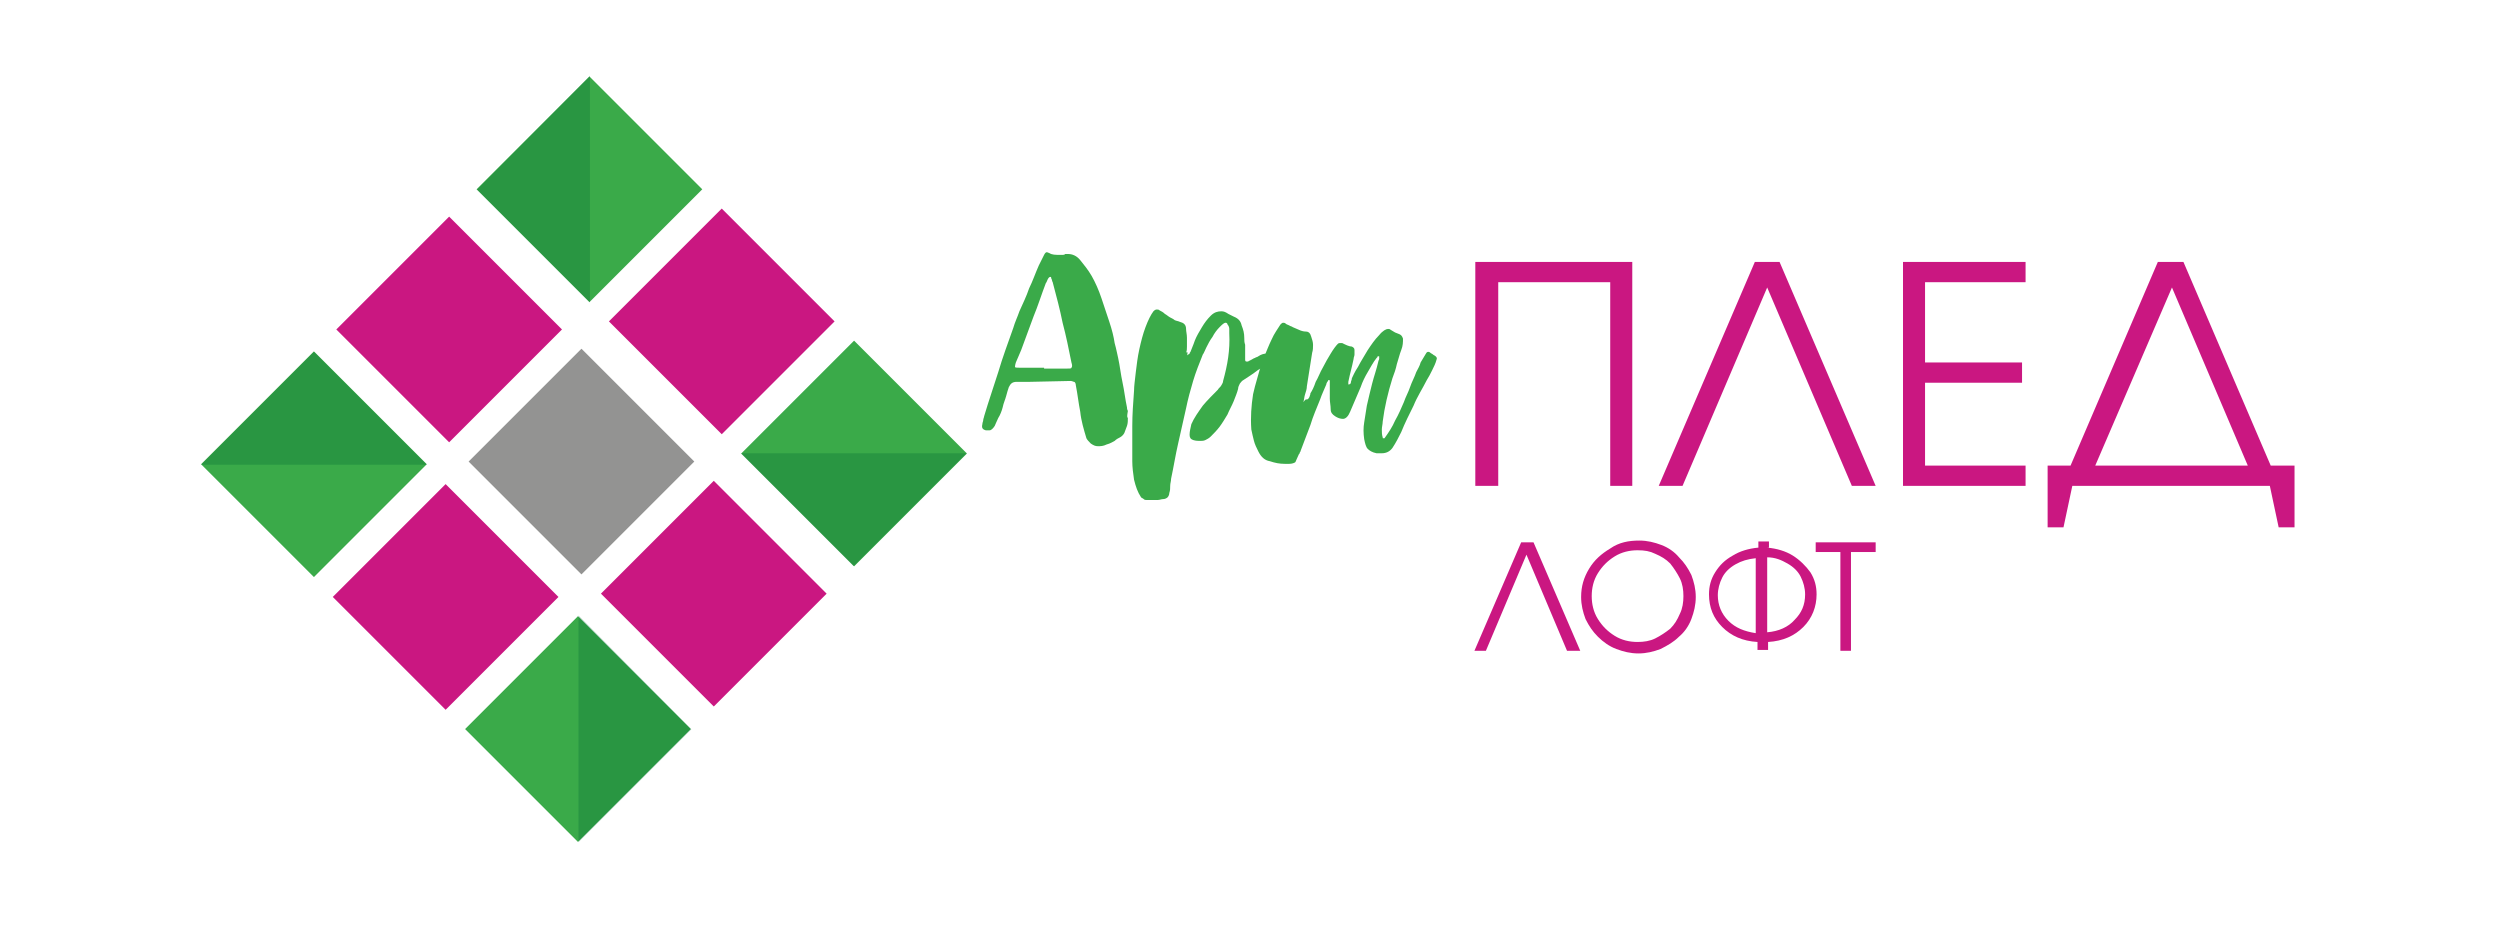 <?xml version="1.0" encoding="UTF-8"?> <!-- Generator: Adobe Illustrator 21.0.0, SVG Export Plug-In . SVG Version: 6.00 Build 0) --> <svg xmlns="http://www.w3.org/2000/svg" xmlns:xlink="http://www.w3.org/1999/xlink" id="Слой_1" x="0px" y="0px" viewBox="0 0 283.5 106.7" style="enable-background:new 0 0 283.5 106.7;" xml:space="preserve"> <style type="text/css"> .st0{fill:#CA1781;} .st1{fill:#3AAA49;} .st2{fill:#939392;} .st3{opacity:0.3;fill:#006735;} </style> <g> <path class="st0" d="M169.8,55.1h-2.5V29.7h17.8v25.4h-2.5V32h-12.7V55.1z"></path> <path class="st0" d="M210,55.1l-9.6-22.5l-9.6,22.5h-2.7L199,29.7h2.8l10.9,25.4H210z"></path> <path class="st0" d="M215.8,55.1V29.7h13.9V32h-11.4v9.1h11v2.3h-11v9.4h11.4v2.3H215.8z"></path> <path class="st0" d="M260.2,52.8v7h-1.8l-1-4.7H235l-1,4.7h-1.8v-7h2.6l9.9-23.1h2.9l9.9,23.1H260.2z M237.6,52.8h17.3l-8.6-20.2 L237.6,52.8z"></path> </g> <rect x="26.6" y="43.6" transform="matrix(0.707 -0.707 0.707 0.707 -26.829 40.624)" class="st1" width="18.1" height="18.1"></rect> <rect x="41.9" y="28.3" transform="matrix(0.707 -0.707 0.707 0.707 -11.495 46.976)" class="st0" width="18.1" height="18.1"></rect> <rect x="57.8" y="12.4" transform="matrix(0.707 -0.707 0.707 0.707 4.413 53.566)" class="st1" width="18.1" height="18.1"></rect> <rect x="41.5" y="58.6" transform="matrix(0.707 -0.707 0.707 0.707 -33.034 55.604)" class="st0" width="18.1" height="18.1"></rect> <rect x="56.9" y="43.3" transform="matrix(0.707 -0.707 0.707 0.707 -17.7 61.956)" class="st2" width="18.1" height="18.1"></rect> <rect x="72.8" y="27.4" transform="matrix(0.707 -0.707 0.707 0.707 -1.791 68.545)" class="st0" width="18.1" height="18.1"></rect> <rect x="56.5" y="73.6" transform="matrix(0.707 -0.707 0.707 0.707 -39.239 70.584)" class="st1" width="18.1" height="18.1"></rect> <rect x="71.9" y="58.3" transform="matrix(0.707 -0.707 0.707 0.707 -23.905 76.936)" class="st0" width="18.1" height="18.1"></rect> <rect x="87.8" y="42.4" transform="matrix(0.707 -0.707 0.707 0.707 -7.996 83.525)" class="st1" width="18.1" height="18.1"></rect> <polygon class="st3" points="66.9,8.6 54.1,21.5 66.9,34.3 "></polygon> <polygon class="st3" points="65.6,95.5 78.4,82.7 65.6,69.8 "></polygon> <polygon class="st3" points="84,51.4 96.8,64.2 109.6,51.4 "></polygon> <polygon class="st3" points="48.4,52.7 35.6,39.9 22.8,52.7 "></polygon> <g> <path class="st0" d="M177.7,73.8l-4.6-10.9l-4.6,10.9h-1.3l5.3-12.3h1.4l5.3,12.3H177.7z"></path> <path class="st0" d="M185.9,61.3c0.9,0,1.7,0.2,2.5,0.5s1.5,0.8,2,1.4c0.6,0.6,1,1.2,1.4,2c0.3,0.8,0.5,1.6,0.5,2.5 c0,0.9-0.2,1.7-0.5,2.5c-0.3,0.8-0.8,1.5-1.4,2c-0.6,0.6-1.3,1-2.1,1.4c-0.8,0.3-1.6,0.5-2.5,0.5c-0.9,0-1.7-0.2-2.5-0.5 c-0.8-0.3-1.5-0.8-2.1-1.4c-0.6-0.6-1-1.2-1.4-2c-0.3-0.8-0.5-1.6-0.5-2.5c0-1.2,0.3-2.2,0.9-3.2c0.6-1,1.4-1.7,2.4-2.3 C183.6,61.5,184.7,61.3,185.9,61.3z M185.7,62.4c-0.9,0-1.8,0.2-2.6,0.7c-0.8,0.5-1.4,1.1-1.9,1.9c-0.5,0.8-0.7,1.7-0.7,2.6 c0,0.9,0.2,1.8,0.7,2.6c0.5,0.8,1.1,1.4,1.9,1.9c0.8,0.5,1.7,0.7,2.6,0.7c0.7,0,1.4-0.1,2-0.4c0.6-0.3,1.2-0.7,1.7-1.1 c0.5-0.5,0.8-1,1.1-1.7c0.3-0.6,0.4-1.3,0.4-2c0-0.7-0.1-1.4-0.4-2c-0.3-0.6-0.7-1.2-1.1-1.7c-0.5-0.5-1-0.8-1.7-1.1 C187.1,62.5,186.5,62.4,185.7,62.4z"></path> <path class="st0" d="M200.4,62.1c1.1,0.1,2.1,0.4,2.9,0.9c0.8,0.5,1.5,1.2,2,1.9c0.5,0.8,0.7,1.6,0.7,2.5c0,1.4-0.5,2.7-1.5,3.7 c-1,1-2.3,1.6-4,1.7v0.9h-1.2v-0.9c-1.7-0.1-3-0.7-4-1.7c-1-1-1.5-2.2-1.5-3.7c0-0.9,0.2-1.7,0.7-2.5c0.5-0.8,1.1-1.4,2-1.9 c0.8-0.5,1.8-0.8,2.9-0.9v-0.7h1.2V62.1z M199.1,63.3c-0.9,0.1-1.6,0.3-2.3,0.7c-0.7,0.4-1.2,0.9-1.5,1.5c-0.3,0.6-0.5,1.3-0.5,2 c0,1.1,0.4,2.1,1.2,2.9c0.8,0.8,1.8,1.2,3.1,1.4V63.3z M200.4,71.7c1.3-0.1,2.4-0.6,3.1-1.4c0.8-0.8,1.2-1.7,1.2-2.9 c0-0.7-0.2-1.4-0.5-2c-0.3-0.6-0.8-1.1-1.5-1.5c-0.7-0.4-1.4-0.7-2.3-0.7V71.7z"></path> <path class="st0" d="M208.7,73.8V62.6h-2.8v-1.1h6.8v1.1h-2.8v11.2H208.7z"></path> </g> <g> <g> <path class="st1" d="M127.9,47.4c0,0.3,0,0.6-0.1,0.9c-0.1,0.3-0.2,0.5-0.3,0.8c-0.1,0.2-0.3,0.4-0.5,0.5 c-0.2,0.1-0.4,0.2-0.6,0.4c-0.2,0.1-0.5,0.3-0.9,0.4c-0.4,0.2-0.7,0.2-1,0.2c-0.3,0-0.5-0.1-0.8-0.3c-0.2-0.2-0.4-0.4-0.5-0.6 c-0.3-1-0.6-2-0.7-3c-0.2-1-0.3-2-0.5-3c0-0.2-0.1-0.4-0.2-0.4c-0.1,0-0.2-0.1-0.4-0.1l-4.6,0.1c-0.2,0-0.4,0-0.6,0 c-0.2,0-0.4,0-0.6,0h-0.3c-0.5,0-0.7,0.2-0.9,0.6c-0.1,0.3-0.2,0.6-0.3,1c-0.1,0.4-0.3,0.8-0.4,1.3c-0.1,0.4-0.3,0.9-0.5,1.2 c-0.2,0.4-0.3,0.7-0.4,0.9c-0.2,0.3-0.4,0.5-0.6,0.5c0,0-0.1,0-0.1,0c0,0-0.1,0-0.1,0c0,0,0,0-0.1,0c0,0-0.1,0-0.1,0 c-0.4-0.1-0.5-0.3-0.4-0.7c0-0.2,0.1-0.3,0.1-0.5c0-0.1,0.1-0.3,0.1-0.4c0.5-1.7,1.1-3.4,1.6-5c0.5-1.7,1.1-3.3,1.7-5 c0.2-0.7,0.5-1.3,0.7-1.9c0.4-0.9,0.8-1.7,1.1-2.6c0.4-0.8,0.7-1.7,1.1-2.6c0.1-0.2,0.2-0.4,0.3-0.6c0.1-0.2,0.2-0.4,0.3-0.6 c0.1-0.2,0.2-0.3,0.3-0.3c0,0,0.1,0,0.3,0.1c0.3,0.2,0.7,0.2,1.2,0.2c0.1,0,0.2,0,0.3,0c0.1,0,0.2,0,0.3-0.1c0.1,0,0.2,0,0.3,0 c0.5,0,1,0.2,1.4,0.7c0.4,0.5,0.9,1.1,1.3,1.8c0.4,0.7,0.8,1.6,1.1,2.5c0.3,0.9,0.6,1.8,0.9,2.7c0.3,0.9,0.5,1.7,0.6,2.4 c0.2,0.7,0.3,1.3,0.4,1.7c0.2,0.9,0.3,1.9,0.5,2.8c0.2,0.9,0.3,1.9,0.5,2.8c0,0.1,0,0.2,0.1,0.4C127.8,47.2,127.8,47.3,127.9,47.4 z M118.4,41.9v-0.1h2.5c0.4,0,0.6,0,0.6-0.1c0.1-0.1,0.1-0.3,0-0.6c-0.3-1.5-0.6-3-1-4.5c-0.3-1.5-0.7-3-1.1-4.5 c0-0.1-0.1-0.2-0.1-0.3c0-0.1-0.1-0.2-0.1-0.3c0-0.1,0-0.1-0.1-0.1c-0.1,0-0.2,0.1-0.3,0.3c-0.1,0.2-0.1,0.3-0.2,0.4 c-0.5,1.3-0.9,2.6-1.4,3.8c-0.5,1.3-0.9,2.5-1.4,3.8c-0.1,0.2-0.2,0.5-0.3,0.7c-0.1,0.2-0.2,0.5-0.3,0.7c-0.1,0.3-0.1,0.5-0.1,0.5 c0,0.1,0.2,0.1,0.5,0.1H118.4z"></path> <path class="st1" d="M134.6,40.3c0.1-0.1,0.2-0.1,0.3-0.2c0-0.1,0.1-0.2,0.1-0.2c0.1-0.3,0.3-0.7,0.5-1.3c0.2-0.5,0.5-1,0.8-1.5 c0.3-0.5,0.6-0.9,1-1.3c0.4-0.4,0.8-0.5,1.2-0.5c0.3,0,0.5,0.1,0.8,0.3c0.2,0.1,0.4,0.2,0.6,0.3c0.5,0.2,0.8,0.5,0.9,1 c0.2,0.5,0.3,0.9,0.3,1.4c0,0.3,0,0.5,0.1,0.8c0,0.3,0,0.6,0,0.9c0,0.1,0,0.3,0,0.4c0,0.1,0,0.3,0,0.4c0,0.2,0.1,0.2,0.2,0.2 c0.1,0,0.1,0,0.1,0c0.1,0,0.1-0.1,0.2-0.1c0.1,0,0.1-0.1,0.2-0.1c0.2-0.1,0.3-0.2,0.4-0.2c0.1-0.1,0.3-0.1,0.4-0.2 c0.3-0.2,0.6-0.3,0.9-0.3c0.3,0,0.5,0.1,0.7,0.3c0.1,0.1,0.2,0.1,0.3,0.1c0.1,0,0.2,0.1,0.2,0.2c0,0.1-0.1,0.2-0.2,0.3 c-0.1,0-0.2,0.1-0.3,0.1c-0.6,0.2-1.1,0.5-1.7,0.9c-0.5,0.4-1,0.7-1.6,1.1c-0.2,0.1-0.3,0.3-0.4,0.4c-0.1,0.2-0.2,0.4-0.2,0.6 c-0.1,0.4-0.3,0.9-0.5,1.4c-0.2,0.5-0.5,1-0.7,1.5c-0.3,0.5-0.6,1-0.9,1.4c-0.3,0.4-0.7,0.8-1,1.1c-0.2,0.2-0.4,0.3-0.6,0.4 c-0.2,0.1-0.4,0.1-0.6,0.1c-0.2,0-0.5,0-0.8-0.1c-0.3-0.1-0.4-0.3-0.4-0.6c0-0.4,0.1-0.7,0.2-1.2c0.3-0.7,0.8-1.4,1.3-2.1 c0.5-0.6,1.1-1.2,1.7-1.8c0.1-0.2,0.3-0.3,0.4-0.5c0.1-0.2,0.2-0.3,0.2-0.5c0.5-1.8,0.8-3.5,0.7-5.4c0-0.2,0-0.4,0-0.5 c0-0.2-0.1-0.4-0.2-0.5c0-0.1-0.1-0.2-0.2-0.2c-0.2,0-0.4,0.2-0.7,0.5c-0.3,0.3-0.6,0.7-0.8,1.1c-0.3,0.4-0.5,0.8-0.7,1.2 c-0.2,0.4-0.3,0.7-0.4,0.8c-0.4,1-0.8,2-1.1,3c-0.3,1-0.6,2.1-0.8,3.1c-0.3,1.3-0.6,2.7-0.9,4c-0.3,1.3-0.5,2.6-0.8,4 c0,0.3-0.1,0.5-0.1,0.8c0,0.3,0,0.5-0.1,0.8c0,0.2-0.1,0.4-0.2,0.5c-0.1,0.1-0.3,0.2-0.5,0.2s-0.4,0.1-0.6,0.1c-0.2,0-0.4,0-0.5,0 c-0.1,0-0.2,0-0.4,0c-0.1,0-0.3,0-0.4,0c-0.1,0-0.2,0-0.3-0.1c-0.1-0.1-0.2-0.1-0.3-0.2c-0.4-0.6-0.6-1.2-0.8-2 c-0.1-0.7-0.2-1.4-0.2-2.1c0-1.3,0-2.7,0-4c0-1.3,0.1-2.6,0.2-4c0-0.5,0.1-1.2,0.2-2.1c0.1-0.8,0.2-1.7,0.4-2.6 c0.2-0.9,0.4-1.7,0.7-2.5c0.3-0.8,0.6-1.4,0.9-1.8c0.2-0.2,0.3-0.2,0.4-0.2c0.1,0,0.2,0,0.3,0.1c0.2,0.1,0.4,0.2,0.6,0.4 c0.2,0.1,0.4,0.3,0.6,0.4c0.2,0.1,0.4,0.2,0.5,0.3c0.2,0.1,0.4,0.1,0.6,0.2c0.4,0.1,0.7,0.3,0.7,0.8c0,0.3,0.1,0.6,0.1,1 c0,0.3,0,0.7,0,1c0,0.2,0,0.5-0.1,0.7C134.7,39.8,134.7,40.1,134.6,40.3z"></path> <path class="st1" d="M148.2,45.3c0.1,0,0.2-0.1,0.3-0.3c0-0.1,0.1-0.2,0.1-0.4c0.2-0.3,0.4-0.7,0.6-1.3c0.3-0.5,0.5-1.1,0.8-1.6 c0.3-0.6,0.6-1.1,0.9-1.6c0.3-0.5,0.6-0.9,0.8-1.1c0.1-0.1,0.2-0.1,0.3-0.1c0.1,0,0.1,0,0.2,0c0.4,0.2,0.8,0.4,1.1,0.4 c0.2,0.1,0.3,0.2,0.3,0.4c0,0.2,0,0.3,0,0.5c0,0.2-0.1,0.3-0.1,0.5c-0.1,0.5-0.2,0.9-0.3,1.3c-0.1,0.4-0.2,0.8-0.3,1.3v0.3 c0.2,0,0.3-0.1,0.3-0.3c0-0.1,0.1-0.2,0.1-0.4c0.1-0.2,0.3-0.7,0.7-1.3c0.3-0.6,0.7-1.2,1.1-1.9c0.4-0.6,0.8-1.2,1.3-1.7 c0.4-0.5,0.8-0.7,1-0.7c0.1,0,0.2,0,0.3,0.1c0.2,0.1,0.3,0.2,0.5,0.3s0.3,0.1,0.5,0.2c0.2,0.1,0.3,0.2,0.4,0.5 c0,0.4,0,0.8-0.2,1.3c-0.2,0.5-0.3,1-0.5,1.6c-0.1,0.5-0.3,1.1-0.5,1.6c-0.5,1.6-0.9,3.3-1.1,4.9c0,0.3-0.1,0.6-0.1,0.9 c0,0.3,0,0.6,0.1,0.9c0,0.1,0,0.1,0.1,0.1c0.1,0,0.1,0,0.1,0c0.5-0.7,0.9-1.3,1.2-2c0.4-0.7,0.7-1.4,1-2.1 c0.2-0.6,0.5-1.1,0.7-1.7c0.2-0.6,0.5-1.1,0.7-1.7c0.2-0.4,0.4-0.7,0.5-1.1c0.2-0.3,0.4-0.7,0.6-1c0.1-0.2,0.2-0.2,0.3-0.2 c0,0,0.1,0,0.2,0.1c0.1,0.1,0.2,0.1,0.3,0.2c0.1,0.1,0.2,0.1,0.3,0.2c0.1,0.1,0.2,0.2,0.1,0.4c-0.1,0.4-0.3,0.8-0.5,1.2 c-0.2,0.4-0.4,0.8-0.6,1.1c-0.5,1-1.1,1.9-1.5,2.9c-0.5,1-1,2-1.4,3c-0.3,0.6-0.6,1.2-1,1.8c-0.3,0.4-0.7,0.6-1.2,0.6 c-0.1,0-0.2,0-0.3,0c-0.2,0-0.3,0-0.3,0c-0.5-0.1-0.8-0.3-1-0.5c-0.2-0.2-0.3-0.6-0.4-1.1c-0.1-0.7-0.1-1.3,0-1.9 c0.1-0.6,0.2-1.3,0.3-1.9c0.2-0.9,0.4-1.7,0.6-2.5c0.2-0.8,0.5-1.6,0.7-2.5c0-0.1,0.1-0.2,0.1-0.3c0-0.1,0-0.2,0-0.3 c0,0-0.1,0-0.1,0c-0.1,0-0.1,0-0.1,0.1c0,0-0.1,0.1-0.1,0.1c-0.4,0.5-0.7,1.1-1,1.6c-0.3,0.5-0.6,1.1-0.8,1.7 c-0.2,0.5-0.4,0.9-0.6,1.4c-0.2,0.5-0.4,0.9-0.6,1.4c-0.2,0.5-0.5,0.8-0.8,0.8c-0.3,0-0.6-0.1-0.9-0.3c-0.3-0.2-0.5-0.4-0.5-0.8 c0-0.4-0.1-0.8-0.1-1.2c0-0.4,0-0.8,0-1.2c0-0.2,0-0.3,0-0.4c0-0.1,0-0.3,0-0.4c0-0.1,0-0.1-0.1-0.1c-0.1,0-0.1,0-0.1,0.1 c-0.1,0.1-0.2,0.3-0.2,0.4c-0.2,0.5-0.5,1.1-0.7,1.7c-0.4,1-0.8,1.9-1.1,2.9c-0.4,1-0.7,1.9-1.1,2.9c0,0,0,0.1-0.1,0.2 c0,0.1,0,0.1-0.1,0.2c-0.2,0.4-0.3,0.7-0.4,0.9c-0.1,0.1-0.4,0.2-0.7,0.2c-0.1,0-0.1,0-0.2,0c-0.1,0-0.2,0-0.3,0 c-0.6,0-1.1-0.1-1.7-0.3c-0.6-0.1-1-0.5-1.3-1.1c-0.2-0.4-0.4-0.8-0.5-1.2c-0.1-0.4-0.2-0.8-0.3-1.3c-0.1-1.4,0-2.7,0.2-4 c0.1-0.5,0.3-1.2,0.5-1.9c0.2-0.7,0.4-1.5,0.7-2.2s0.6-1.5,0.9-2.1c0.3-0.7,0.7-1.2,1-1.7c0.1-0.1,0.2-0.2,0.3-0.2 c0.1,0,0.2,0,0.3,0.1c0.1,0.1,0.2,0.1,0.4,0.2c0.1,0.1,0.3,0.1,0.4,0.2c0.2,0.1,0.5,0.2,0.7,0.3c0.2,0.1,0.5,0.2,0.8,0.2 c0.3,0,0.5,0.2,0.6,0.6c0.1,0.3,0.2,0.6,0.2,0.9c0,0.3,0,0.6-0.1,0.9c-0.1,0.6-0.2,1.3-0.3,1.9c-0.1,0.6-0.2,1.2-0.3,1.9 c0,0.3-0.1,0.6-0.2,0.9c-0.1,0.3-0.1,0.6-0.2,0.9C148.1,45.2,148.1,45.3,148.2,45.3z"></path> </g> </g> </svg> 